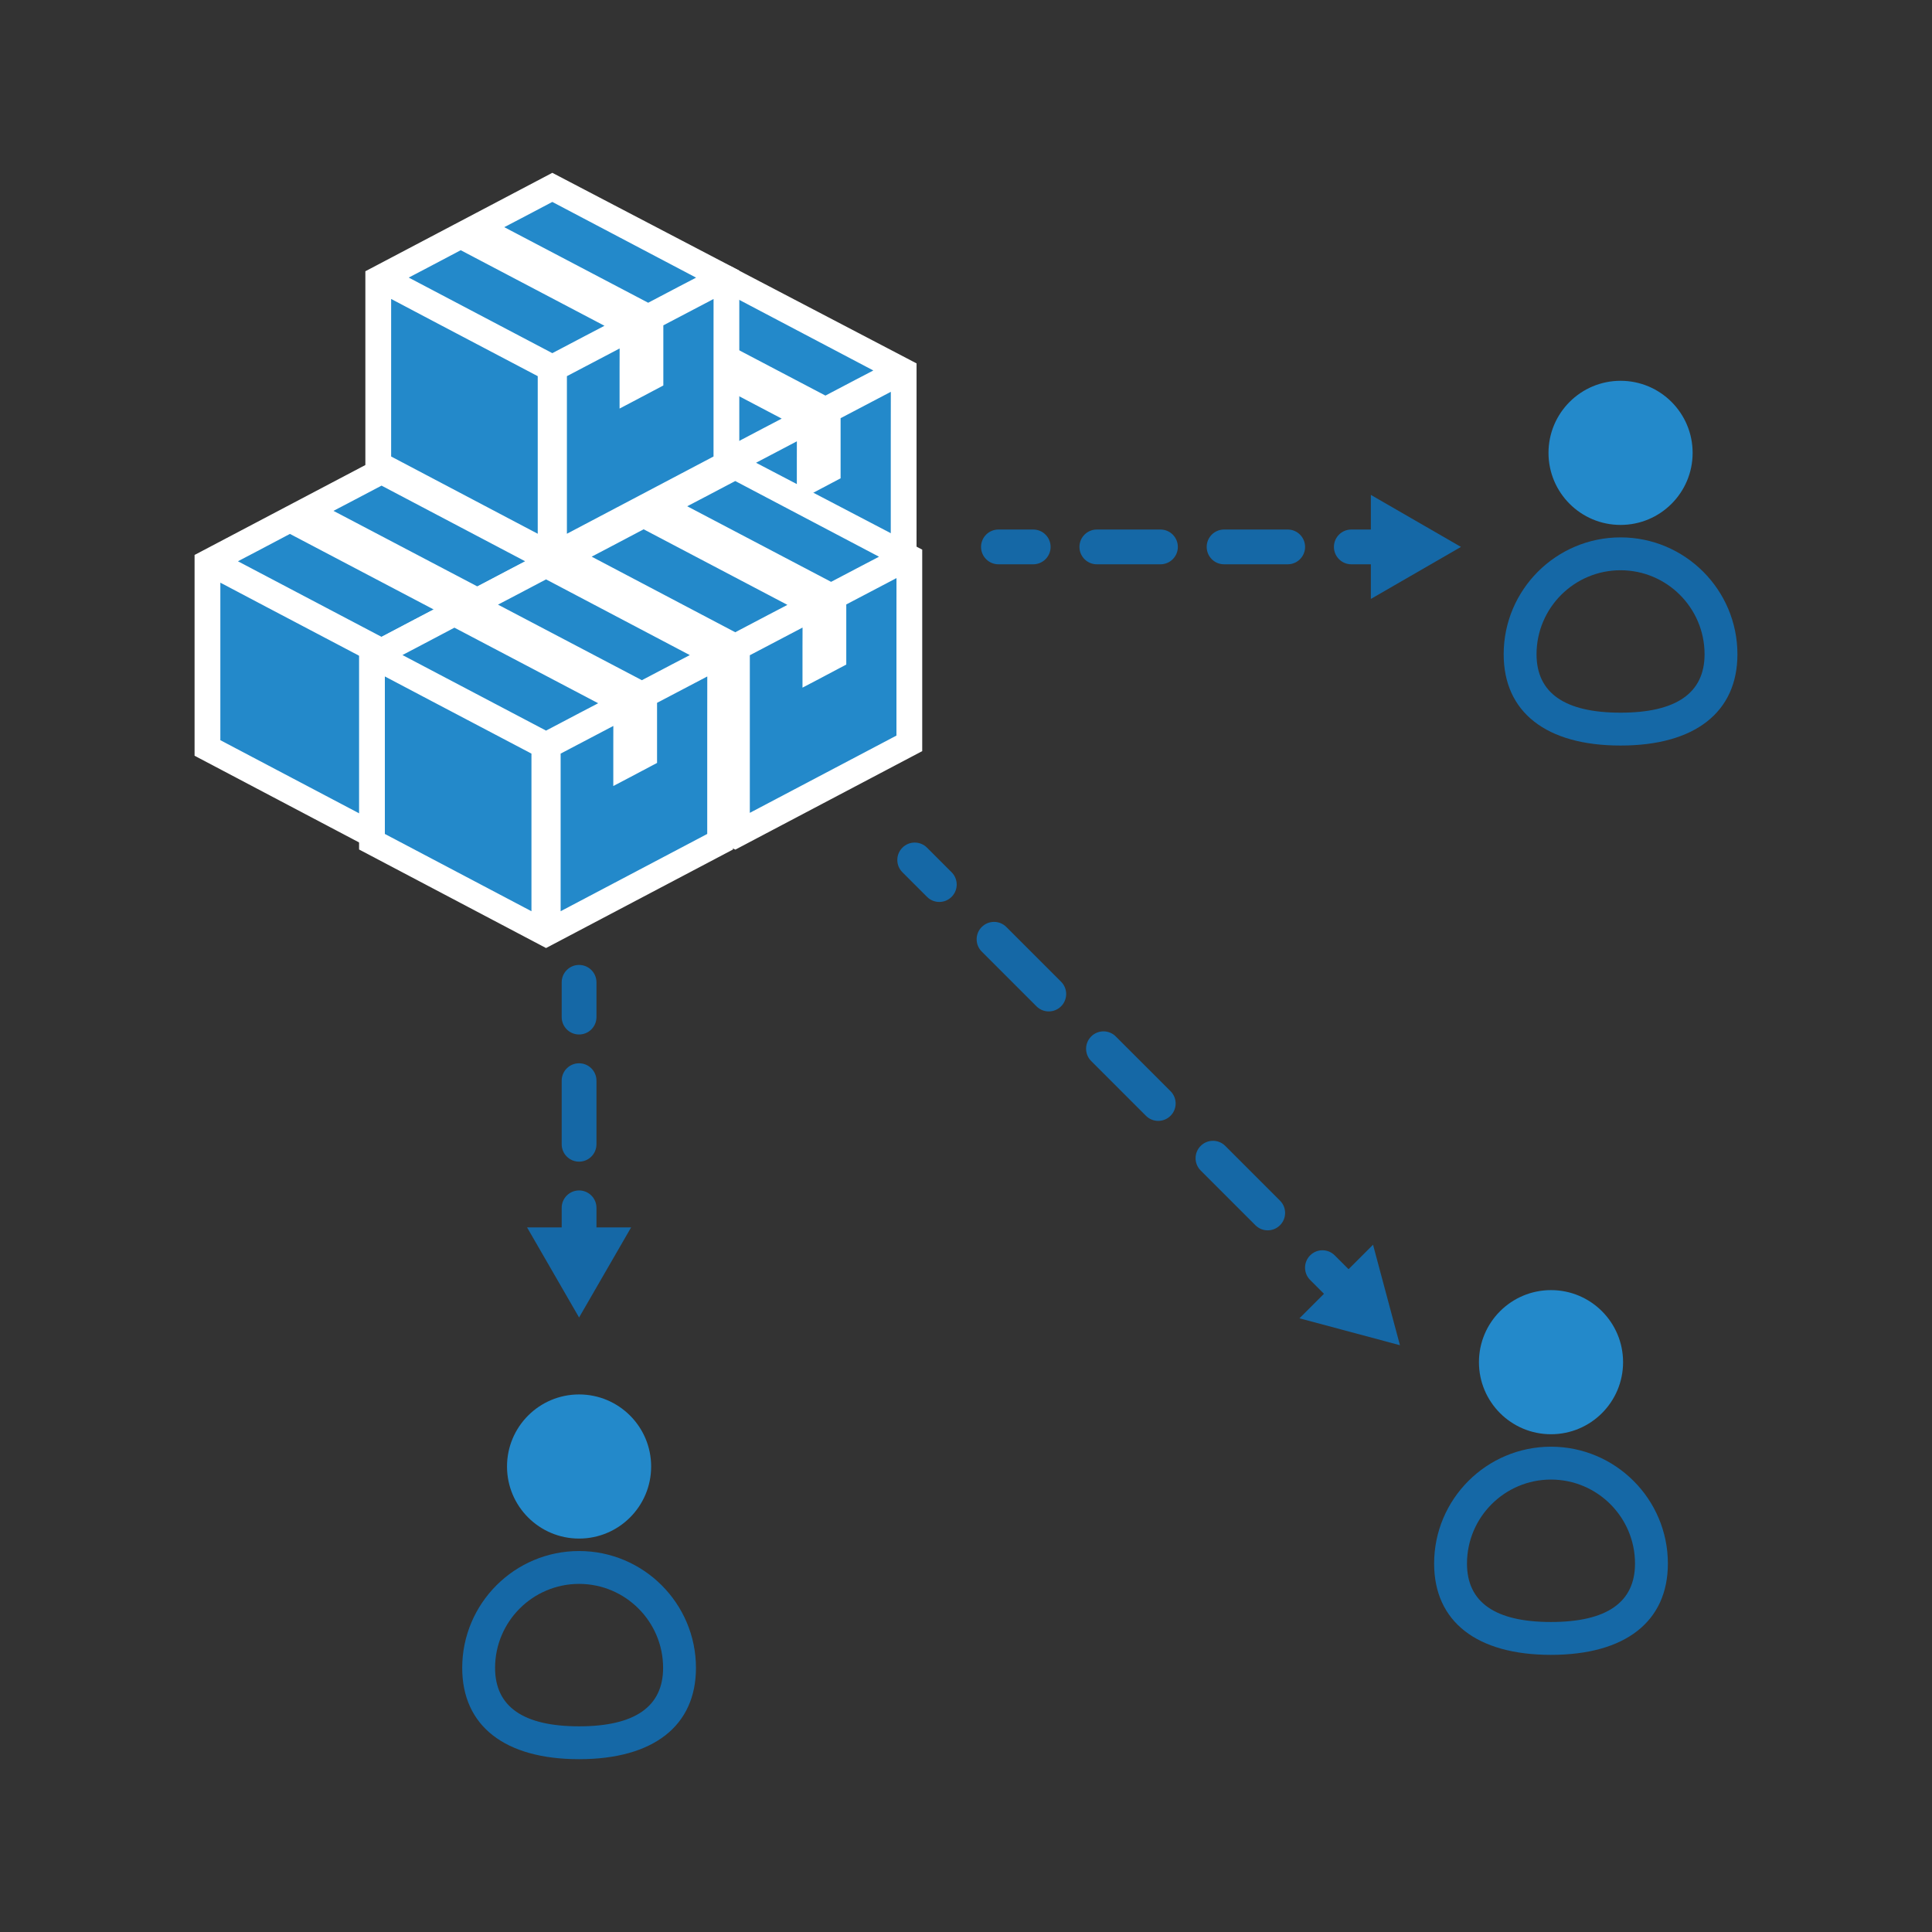 <?xml version="1.0" encoding="utf-8"?>
<!-- Generator: Adobe Illustrator 27.7.0, SVG Export Plug-In . SVG Version: 6.00 Build 0)  -->
<svg version="1.1" id="レイヤー_1" xmlns="http://www.w3.org/2000/svg" xmlns:xlink="http://www.w3.org/1999/xlink" x="0px"
	 y="0px" viewBox="0 0 100 100" style="enable-background:new 0 0 100 100;" xml:space="preserve">
<rect x="0" y="0" width="100" height="100" fill="#333333" stroke="none"/>
<style type="text/css">
	.st0{fill:#FFFFFF;}
	.st1{fill:#2389CA;}
	.st2{fill:#1568A6;}
</style>
<g>
	<g>
		<g>
			<polygon class="st0" points="29.426,28.688 19.748,23.629 10.071,28.724 10.071,39.117 
				19.748,44.217 29.425,39.117 			"/>
			<g>
				<polygon class="st1" points="28.094,30.166 28.091,30.167 28.091,30.161 25.494,31.524 
					25.494,34.636 23.948,35.453 23.229,35.831 23.229,33.717 23.231,32.727 
					23.229,32.728 23.229,32.722 20.503,34.154 20.503,42.311 28.091,38.312 
					28.091,32.729 				"/>
				<polygon class="st1" points="24.709,30.354 26.273,29.532 27.183,29.058 27.18,29.056 
					27.185,29.053 19.748,25.136 18.163,25.97 17.266,26.439 17.27,26.441 
					17.264,26.444 				"/>
				<polygon class="st1" points="22.441,31.55 22.438,31.548 22.444,31.545 15.006,27.635 
					13.288,28.542 12.321,29.048 12.324,29.05 12.318,29.053 19.748,32.963 
					21.466,32.059 				"/>
				<polygon class="st1" points="11.41,30.161 11.41,30.164 11.405,30.161 11.405,38.312 
					18.993,42.311 18.993,34.154 13.819,31.432 				"/>
			</g>
		</g>
		<g>
			<polygon class="st0" points="47.441,18.809 37.763,13.749 28.086,18.845 28.086,29.237 
				37.763,34.338 47.44,29.237 			"/>
			<g>
				<polygon class="st1" points="46.109,20.287 46.106,20.288 46.106,20.282 43.509,21.645 
					43.509,24.757 41.963,25.574 41.244,25.952 41.244,23.838 41.246,22.848 
					41.244,22.849 41.244,22.843 38.518,24.275 38.518,32.432 46.106,28.433 
					46.106,22.849 				"/>
				<polygon class="st1" points="42.724,20.475 44.288,19.653 45.198,19.179 45.194,19.177 
					45.2,19.174 37.763,15.257 36.178,16.091 35.281,16.56 35.285,16.562 
					35.279,16.565 				"/>
				<polygon class="st1" points="40.456,21.67 40.453,21.669 40.458,21.666 33.021,17.756 
					31.303,18.662 30.336,19.169 30.339,19.171 30.333,19.174 37.763,23.084 
					39.481,22.18 				"/>
				<polygon class="st1" points="29.425,20.282 29.425,20.285 29.42,20.282 29.42,28.433 
					37.008,32.432 37.008,24.275 31.834,21.552 				"/>
			</g>
		</g>
		<g>
			<polygon class="st0" points="47.734,28.449 38.057,23.39 28.379,28.485 28.379,38.878 
				38.057,43.978 47.734,38.878 			"/>
			<g>
				<polygon class="st1" points="46.402,29.928 46.4,29.929 46.4,29.923 43.803,31.286 
					43.803,34.397 42.257,35.215 41.537,35.592 41.537,33.479 41.54,32.488 
					41.537,32.49 41.537,32.484 38.811,33.915 38.811,42.073 46.4,38.073 
					46.4,32.49 				"/>
				<polygon class="st1" points="43.017,30.116 44.582,29.294 45.491,28.819 45.488,28.818 
					45.494,28.814 38.056,24.898 36.472,25.732 35.575,26.201 35.578,26.202 
					35.572,26.205 				"/>
				<polygon class="st1" points="40.75,31.311 40.746,31.309 40.752,31.306 33.315,27.396 
					31.596,28.303 30.629,28.81 30.633,28.811 30.627,28.814 38.056,32.725 
					39.775,31.821 				"/>
				<polygon class="st1" points="29.719,29.923 29.719,29.926 29.713,29.923 29.713,38.073 
					37.301,42.073 37.301,33.915 32.128,31.193 				"/>
			</g>
		</g>
		<g>
			<polygon class="st0" points="37.941,33.541 28.263,28.482 18.586,33.577 18.586,43.97 
				28.263,49.07 37.94,43.97 			"/>
			<g>
				<polygon class="st1" points="36.609,35.02 36.606,35.021 36.606,35.015 34.009,36.378 
					34.009,39.489 32.463,40.307 31.744,40.684 31.744,38.57 31.746,37.58 
					31.744,37.582 31.744,37.575 29.018,39.007 29.018,47.165 36.606,43.165 
					36.606,37.582 				"/>
				<polygon class="st1" points="33.223,35.207 34.788,34.385 35.698,33.911 35.694,33.909 
					35.7,33.906 28.263,29.989 26.678,30.824 25.781,31.293 25.784,31.294 
					25.779,31.297 				"/>
				<polygon class="st1" points="30.956,36.403 30.953,36.401 30.958,36.398 23.521,32.488 
					21.802,33.395 20.836,33.902 20.839,33.903 20.833,33.906 28.263,37.816 
					29.981,36.912 				"/>
				<polygon class="st1" points="19.925,35.015 19.925,35.017 19.92,35.015 19.92,43.165 
					27.508,47.165 27.508,39.007 22.334,36.285 				"/>
			</g>
		</g>
		<g>
			<polygon class="st0" points="38.266,14.004 28.588,8.945 18.911,14.04 18.911,24.433 
				28.588,29.533 38.266,24.433 			"/>
			<g>
				<polygon class="st1" points="36.934,15.482 36.932,15.483 36.932,15.477 34.334,16.84 
					34.334,19.952 32.789,20.769 32.069,21.147 32.069,19.033 32.072,18.043 
					32.069,18.044 32.069,18.038 29.343,19.47 29.343,27.627 36.932,23.628 
					36.932,18.045 				"/>
				<polygon class="st1" points="33.549,15.67 35.113,14.848 36.023,14.374 36.02,14.372 
					36.026,14.369 28.588,10.452 27.003,11.287 26.107,11.755 26.11,11.757 
					26.104,11.76 				"/>
				<polygon class="st1" points="31.281,16.866 31.278,16.864 31.284,16.861 23.847,12.951 
					22.128,13.858 21.161,14.364 21.165,14.366 21.159,14.369 28.588,18.279 
					30.307,17.375 				"/>
				<polygon class="st1" points="20.251,15.477 20.251,15.48 20.245,15.477 20.245,23.628 
					27.833,27.627 27.833,19.47 22.659,16.748 				"/>
			</g>
		</g>
	</g>
	<g>
		<path class="st2" d="M53.479,29.208h-1.8c-0.497,0-0.9-0.403-0.9-0.9
			c0-0.497,0.403-0.9,0.9-0.9h1.8c0.497,0,0.9,0.403,0.9,0.9
			C54.379,28.805,53.976,29.208,53.479,29.208z"/>
		<path class="st2" d="M66.651,29.208h-3.293c-0.497,0-0.9-0.403-0.9-0.9
			c0-0.497,0.403-0.9,0.9-0.9h3.293c0.497,0,0.9,0.403,0.9,0.9
			C67.551,28.805,67.148,29.208,66.651,29.208z M60.065,29.208h-3.293
			c-0.497,0-0.9-0.403-0.9-0.9c0-0.497,0.403-0.9,0.9-0.9h3.293
			c0.497,0,0.9,0.403,0.9,0.9C60.965,28.805,60.563,29.208,60.065,29.208z"/>
		<path class="st2" d="M71.744,29.208h-1.8c-0.497,0-0.9-0.403-0.9-0.9
			c0-0.497,0.403-0.9,0.9-0.9h1.8c0.497,0,0.9,0.403,0.9,0.9
			C72.644,28.805,72.242,29.208,71.744,29.208z"/>
		<g>
			<polygon class="st2" points="70.956,31.001 75.619,28.308 70.956,25.616 			"/>
		</g>
	</g>
	<g>
		<path class="st2" d="M29.973,53.545c-0.497,0-0.9-0.403-0.9-0.9v-1.8
			c0-0.497,0.403-0.9,0.9-0.9c0.497,0,0.9,0.403,0.9,0.9v1.8
			C30.873,53.142,30.47,53.545,29.973,53.545z"/>
		<path class="st2" d="M29.973,60.127c-0.497,0-0.9-0.403-0.9-0.9v-3.292
			c0-0.497,0.403-0.9,0.9-0.9c0.497,0,0.9,0.403,0.9,0.9v3.292
			C30.873,59.724,30.47,60.127,29.973,60.127z"/>
		<path class="st2" d="M29.973,65.217c-0.497,0-0.9-0.403-0.9-0.9v-1.8
			c0-0.497,0.403-0.9,0.9-0.9c0.497,0,0.9,0.403,0.9,0.9v1.8
			C30.873,64.815,30.47,65.217,29.973,65.217z"/>
		<g>
			<polygon class="st2" points="27.281,63.53 29.973,68.193 32.666,63.53 			"/>
		</g>
	</g>
	<g>
		<path class="st2" d="M48.618,46.685c-0.23,0-0.461-0.088-0.636-0.264l-1.273-1.273
			c-0.352-0.352-0.352-0.921,0-1.273s0.921-0.352,1.273,0l1.273,1.273
			c0.352,0.352,0.352,0.921,0,1.273C49.079,46.597,48.849,46.685,48.618,46.685z"/>
		<path class="st2" d="M65.616,63.682c-0.23,0-0.461-0.088-0.636-0.264l-2.833-2.833
			c-0.352-0.352-0.352-0.921,0-1.273s0.921-0.352,1.273,0l2.833,2.833
			c0.352,0.352,0.352,0.921,0,1.273C66.076,63.594,65.846,63.682,65.616,63.682z
			 M59.95,58.017c-0.23,0-0.461-0.088-0.636-0.264l-2.834-2.833
			c-0.352-0.352-0.352-0.921,0-1.273s0.921-0.352,1.273,0l2.834,2.833
			c0.352,0.352,0.352,0.921,0,1.273C60.411,57.929,60.18,58.017,59.95,58.017z
			 M54.284,52.351c-0.23,0-0.461-0.088-0.636-0.264l-2.833-2.833
			c-0.352-0.352-0.352-0.922,0-1.273c0.352-0.352,0.921-0.352,1.273,0l2.833,2.833
			c0.352,0.352,0.352,0.921,0,1.273C54.744,52.263,54.514,52.351,54.284,52.351z"/>
		<path class="st2" d="M69.722,67.788c-0.23,0-0.461-0.088-0.636-0.264l-1.273-1.273
			c-0.352-0.352-0.352-0.921,0-1.273s0.921-0.352,1.273,0l1.273,1.273
			c0.352,0.352,0.352,0.921,0,1.273C70.182,67.7,69.952,67.788,69.722,67.788z"/>
		<g>
			<polygon class="st2" points="67.26,68.235 72.461,69.628 71.068,64.427 			"/>
		</g>
	</g>
	<g>
		<circle class="st1" cx="83.88" cy="23.44" r="3.73"/>
		<path class="st2" d="M83.879,38.589c-3.844,0-6.049-1.722-6.049-4.725
			c0-3.336,2.714-6.049,6.049-6.049c3.336,0,6.05,2.714,6.05,6.049
			C89.929,36.867,87.724,38.589,83.879,38.589z M83.879,29.516
			c-2.397,0-4.348,1.951-4.348,4.348c0,2.007,1.463,3.024,4.348,3.024
			c2.886,0,4.349-1.017,4.349-3.024C88.228,31.466,86.277,29.516,83.879,29.516z"/>
	</g>
	<g>
		<circle class="st1" cx="80.28" cy="70.506" r="3.73"/>
		<path class="st2" d="M80.279,85.655c-3.844,0-6.049-1.722-6.049-4.725
			c0-3.336,2.714-6.049,6.049-6.049c3.336,0,6.05,2.714,6.05,6.049
			C86.329,83.933,84.124,85.655,80.279,85.655z M80.279,76.582
			c-2.397,0-4.348,1.951-4.348,4.348c0,2.007,1.463,3.024,4.348,3.024
			c2.886,0,4.349-1.017,4.349-3.024C84.628,78.532,82.677,76.582,80.279,76.582z"/>
	</g>
	<g>
		<circle class="st1" cx="29.973" cy="75.906" r="3.73"/>
		<path class="st2" d="M29.973,91.055c-3.844,0-6.049-1.722-6.049-4.725
			c0-3.336,2.714-6.049,6.049-6.049c3.336,0,6.05,2.714,6.05,6.049
			C36.023,89.333,33.818,91.055,29.973,91.055z M29.973,81.982
			c-2.397,0-4.348,1.951-4.348,4.348c0,2.007,1.463,3.024,4.348,3.024
			c2.886,0,4.349-1.017,4.349-3.024C34.322,83.932,32.371,81.982,29.973,81.982z"/>
	</g>
</g>
</svg>
